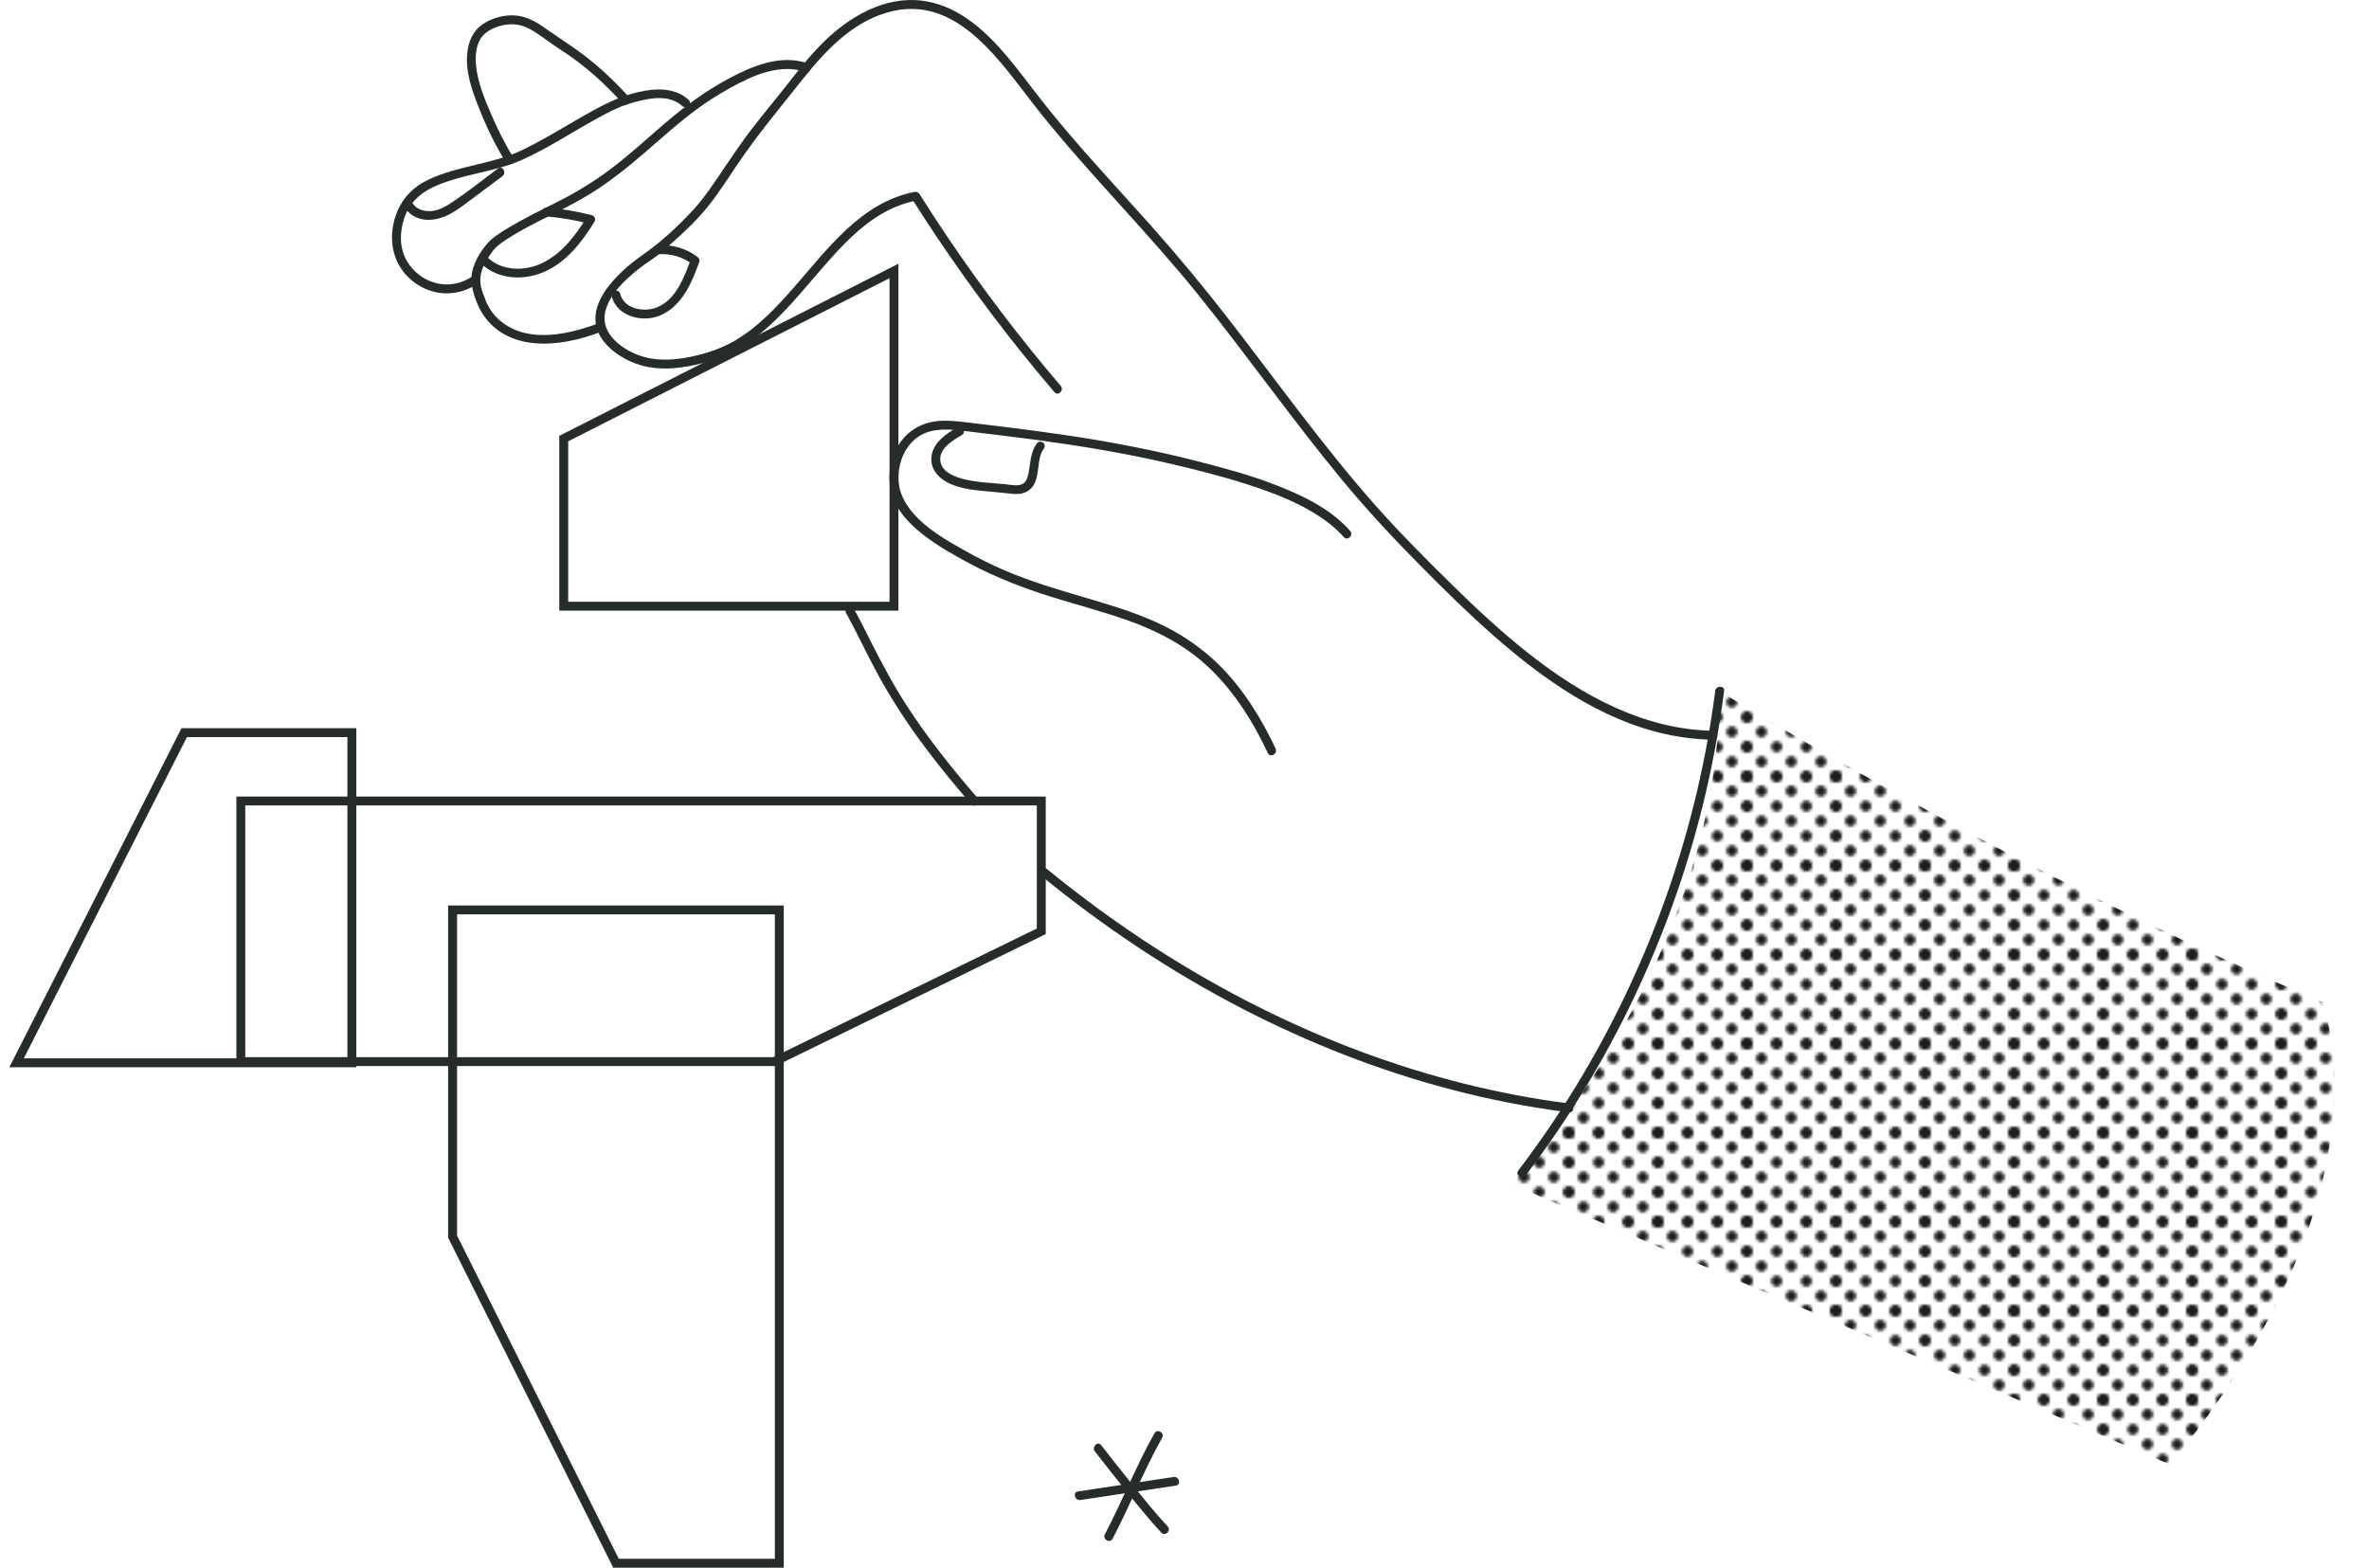 <svg viewBox="605.654 585.24 798.002 528.19" id="smalls" xmlns:xlink="http://www.w3.org/1999/xlink" xmlns="http://www.w3.org/2000/svg" style="max-height: 500px" width="798.002" height="528.19">
  <defs>
    <style>
      .cls-1 {
        fill: none;
      }

      .cls-2 {
        fill: #262c2c;
      }

      .cls-3 {
        fill: #1d1d1b;
      }

      .cls-4 {
        fill: url(#Raster_02);
      }
    </style>
    <pattern viewBox="0 0 30 30" patternUnits="userSpaceOnUse" patternTransform="translate(3984.06 936.82)" height="30" width="30" y="0" x="0" data-name="Raster 02" id="Raster_02">
      <g>
        <rect height="30" width="30" class="cls-1"/>
        <circle r="1.84" cy="29.98" cx="30.05" class="cls-3"/>
        <g>
          <circle r="1.84" cy="29.96" cx="30.1" class="cls-3"/>
          <circle r="1.84" cy="29.98" cx="20.08" class="cls-3"/>
          <circle r="1.84" cy="29.96" cx="10.07" class="cls-3"/>
          <circle r="1.84" cy="29.98" cx=".05" class="cls-3"/>
        </g>
        <circle r="1.84" cy="29.96" cx=".1" class="cls-3"/>
        <g>
          <circle r="1.84" cy="-.02" cx="30.05" class="cls-3"/>
          <circle r="1.84" cy="10.02" cx="30.05" class="cls-3"/>
          <circle r="1.84" cy="20.04" cx="30.05" class="cls-3"/>
          <circle r="1.84" cy="30.09" cx="30.05" class="cls-3"/>
        </g>
        <g>
          <circle r="1.84" cy="-.04" cx="30.1" class="cls-3"/>
          <circle r="1.84" cy="-.02" cx="20.08" class="cls-3"/>
          <circle r="1.84" cy="4.95" cx="24.99" class="cls-3"/>
          <circle r="1.84" cy="-.04" cx="10.07" class="cls-3"/>
          <circle r="1.84" cy="4.93" cx="14.99" class="cls-3"/>
          <circle r="1.84" cy="-.02" cx=".05" class="cls-3"/>
          <circle r="1.84" cy="4.95" cx="4.96" class="cls-3"/>
          <circle r="1.84" cy="10" cx="30.1" class="cls-3"/>
          <circle r="1.84" cy="10.02" cx="20.08" class="cls-3"/>
          <circle r="1.84" cy="15" cx="24.99" class="cls-3"/>
          <circle r="1.84" cy="10" cx="10.07" class="cls-3"/>
          <circle r="1.84" cy="14.98" cx="14.99" class="cls-3"/>
          <circle r="1.84" cy="10.02" cx=".05" class="cls-3"/>
          <circle r="1.84" cy="15" cx="4.96" class="cls-3"/>
          <circle r="1.84" cy="20.02" cx="30.1" class="cls-3"/>
          <circle r="1.84" cy="20.04" cx="20.08" class="cls-3"/>
          <circle r="1.84" cy="25.02" cx="24.99" class="cls-3"/>
          <circle r="1.84" cy="20.02" cx="10.07" class="cls-3"/>
          <circle r="1.84" cy="25" cx="14.99" class="cls-3"/>
          <circle r="1.84" cy="20.04" cx=".05" class="cls-3"/>
          <circle r="1.84" cy="25.02" cx="4.96" class="cls-3"/>
          <circle r="1.84" cy="30.07" cx="30.1" class="cls-3"/>
          <circle r="1.84" cy="30.09" cx="20.08" class="cls-3"/>
          <circle r="1.84" cy="30.07" cx="10.07" class="cls-3"/>
          <circle r="1.84" cy="30.09" cx=".05" class="cls-3"/>
        </g>
        <g>
          <circle r="1.84" cy="-.04" cx=".1" class="cls-3"/>
          <circle r="1.84" cy="10" cx=".1" class="cls-3"/>
          <circle r="1.84" cy="20.02" cx=".1" class="cls-3"/>
          <circle r="1.84" cy="30.07" cx=".1" class="cls-3"/>
        </g>
        <circle r="1.84" cy=".09" cx="30.05" class="cls-3"/>
        <g>
          <circle r="1.84" cy=".07" cx="30.1" class="cls-3"/>
          <circle r="1.84" cy=".09" cx="20.08" class="cls-3"/>
          <circle r="1.84" cy=".07" cx="10.07" class="cls-3"/>
          <circle r="1.84" cy=".09" cx=".05" class="cls-3"/>
        </g>
        <circle r="1.84" cy=".07" cx=".1" class="cls-3"/>
      </g>
    </pattern>
  </defs>
  <path d="M1336.67,1078.66l-222.15-94.57s70.16-72.8,70.4-166.03c0,0,96.98,60.34,202.88,104.71,0,0,26.04,61.38-51.13,155.89Z" class="cls-4"/>
  <path d="M1035.35,837.43c-4.84-10.21-10.86-20.02-18.91-28.03-6.24-6.2-13.61-11.08-21.63-14.68-7.72-3.46-15.84-5.86-23.94-8.23-8.94-2.62-17.88-5.3-26.47-8.94-4.78-2.03-9.42-4.35-13.94-6.91-5.42-3.07-10.93-6.21-15.42-10.6-3.96-3.88-6.84-8.5-6.75-14.18.07-4.86,2.1-9.9,5.96-12.96,5.28-4.19,12.6-2.89,18.77-2.16,7.31.86,14.61,1.75,21.9,2.73,14.65,1.98,29.26,4.38,43.68,7.7,9.12,2.1,18.27,4.39,27.18,7.25,9.6,3.08,19.46,6.88,27.52,13.1,1.81,1.4,3.51,2.96,5.02,4.67,1.28,1.45,3.4-.68,2.12-2.12-6.85-7.73-16.85-12.33-26.33-15.92-8.16-3.09-16.58-5.31-25.02-7.49-14.51-3.74-29.23-6.55-44.05-8.76-7.31-1.09-14.64-2.05-21.98-2.95-3.83-.47-7.66-.93-11.5-1.38-3.42-.4-6.88-.81-10.32-.43-5.84.64-10.72,3.83-13.48,9.04-2.43,4.58-3.16,10.12-1.82,15.14,1.53,5.73,5.99,10.39,10.54,13.96,4.9,3.84,10.41,6.94,15.9,9.87,8.85,4.72,18.24,8.3,27.8,11.29,8.5,2.66,17.14,4.88,25.53,7.88,8.08,2.89,15.89,6.65,22.67,11.97,8.33,6.54,14.82,15.02,20,24.2,1.56,2.77,3.01,5.6,4.37,8.47.83,1.74,3.41.22,2.59-1.51h0Z" class="cls-2"/>
  <path d="M1182.67,831.44c-23.09-.36-43.98-11.8-61.72-25.75-9.24-7.26-17.86-15.27-26.23-23.5-8.82-8.67-17.57-17.44-25.77-26.7-17.71-20.01-33.2-41.83-49.57-62.91-8.27-10.66-16.86-21.04-25.83-31.11-9.22-10.34-18.67-20.47-27.67-31.01-4.36-5.1-8.58-10.31-12.65-15.64-3.39-4.44-6.78-8.9-10.5-13.07-7.08-7.92-15.79-15.02-26.68-16.31-12.45-1.48-24.21,5.38-32.81,13.8-4.63,4.54-8.64,9.65-12.63,14.75-3.94,5.05-8.1,9.94-11.98,15.03-3.1,4.07-5.98,8.3-8.84,12.54-3.3,4.88-6.49,9.85-10.47,14.21-5.14,5.64-11.08,11.09-17.1,15.28-8.63,6.01-21.95,18.32-13.07,29.38,3.04,3.78,7.87,6.58,12.48,7.9,5.9,1.69,12.23,1.16,18.15-.15,4.89-1.08,9.67-2.66,14.06-5.1,3.94-2.19,7.54-4.97,10.87-7.99,6.76-6.12,12.46-13.29,18.45-20.14,5.81-6.65,11.98-13.31,19.69-17.77,3.62-2.1,7.51-3.59,11.61-4.39-.56-.23-1.13-.46-1.69-.69,11.24,17.8,23.47,34.97,36.62,51.41,3.74,4.68,7.56,9.29,11.45,13.85,1.26,1.47,3.37-.66,2.12-2.12-13.55-15.88-26.21-32.5-37.9-49.8-3.31-4.9-6.54-9.85-9.69-14.85-.38-.6-1.02-.82-1.69-.69-17.9,3.49-29.32,19.29-40.61,32.18-5.83,6.66-12.03,13.29-19.71,17.83-4.1,2.43-8.5,3.99-13.13,5.1-5.9,1.43-12.29,2.12-18.19.32-6.56-2.01-14.54-7.71-12.42-15.45,1.56-5.69,6.47-10.26,10.92-13.84,1.34-1.08,2.86-2.19,4.4-3.2,2.59-1.69,4.93-3.9,7.25-5.94,4.41-3.88,8.7-8,12.35-12.62,3.54-4.48,6.6-9.37,9.81-14.1,6.51-9.59,13.94-18.49,21.14-27.56,7.68-9.67,16.51-19.43,28.73-23.09,24.17-7.25,39.11,17.84,51.83,33.71,16.94,21.15,36.27,40.25,53.27,61.36,16.52,20.52,31.67,42.1,48.47,62.4,8.11,9.79,16.71,19.07,25.64,28.11,8.21,8.31,16.52,16.55,25.31,24.26,16.75,14.71,35.9,28.33,58.03,33.21,5.24,1.15,10.59,1.79,15.95,1.87,1.93.03,1.93-2.97,0-3h0Z" class="cls-2"/>
  <path d="M877.66,606.56c-9.13-3.15-18.81.99-26.8,5.3-7.59,4.09-14.52,9.18-21.07,14.78-6.23,5.32-12.23,10.92-18.81,15.82-5.59,4.17-11.45,7.72-17.67,10.85-5.86,2.94-11.79,5.81-17.37,9.26-2.03,1.26-4.22,2.61-5.84,4.39-2.33,2.57-4.5,6.06-5.31,9.46-.98,4.16.39,8.25,2.06,12.03,1.03,2.34,2.58,4.48,4.42,6.25,8.21,7.9,20.67,7.18,30.87,4.31,2.16-.61,4.28-1.33,6.37-2.12,1.79-.67,1.01-3.58-.8-2.89-10.06,3.79-23.51,7.04-32.9-.17-2.06-1.58-3.63-3.46-4.87-5.84-.19-.36-.36-.73-.53-1.11.16.36-.07-.18-.17-.46-.69-1.86-1.51-3.68-1.74-5.68-.42-3.65,1.27-6.8,3.28-9.72.84-1.22,1.27-1.88,2.36-2.83.84-.73,1.75-1.37,2.68-1.99,5.17-3.44,10.81-6.19,16.34-8.97,5.48-2.76,10.78-5.53,15.87-9,6.73-4.59,12.91-9.87,19.02-15.24,5.86-5.15,11.79-10.2,18.36-14.43,3.92-2.52,8.02-4.82,12.26-6.78,4.03-1.86,8.46-3.23,12.93-3.3,2.15-.04,4.23.27,6.27.97,1.83.63,2.61-2.27.8-2.89h0Z" class="cls-2"/>
  <path d="M837.58,618.83c-4.64-4.17-11.02-3.9-16.75-2.6-4.5,1.02-8.62,2.69-12.7,4.82-8.95,4.66-17.38,10.3-26.47,14.7-10.01,4.84-21.59,5.24-31.66,9.99-4.81,2.27-8.46,5.78-10.51,10.74-2.18,5.28-2.52,11.35-.17,16.62,2.14,4.8,6.42,8.51,11.4,10.12,5.43,1.76,11.29.73,15.95-2.5,1.58-1.09.08-3.69-1.51-2.59-3.79,2.62-8.31,3.65-12.81,2.44-4.04-1.09-7.55-3.78-9.64-7.41-2.54-4.41-2.48-9.6-.91-14.34,1.6-4.84,4.9-8.18,9.42-10.37,9.57-4.63,20.64-5.02,30.32-9.37,8.44-3.79,16.25-8.95,24.33-13.43,3.87-2.15,7.79-4.3,12.05-5.57,5.47-1.62,12.78-3.41,17.53.85,1.43,1.29,3.56-.83,2.12-2.12h0Z" class="cls-2"/>
  <path d="M778.63,638.39c-2.97-4.76-5.46-9.84-7.67-14.99-2.22-5.16-4.53-10.83-4.99-16.49-.25-3.12.08-6.96,2.17-9.44,2.21-2.63,6.21-3.92,9.54-4.05,3.11-.12,5.83,1.08,8.39,2.75,2.93,1.91,5.68,4.08,8.63,5.96,7.74,4.93,14.53,11.13,20.69,17.9,1.3,1.43,3.42-.69,2.12-2.12-5.83-6.41-12.24-12.31-19.44-17.16-3.27-2.2-6.5-4.47-9.76-6.69-2.74-1.86-5.7-3.34-9.05-3.61-3.69-.29-7.89.83-10.95,2.91-3.41,2.32-4.86,5.88-5.27,9.88-.63,6.11,1.57,12.29,3.76,17.89,2.54,6.47,5.55,12.87,9.23,18.77,1.02,1.64,3.62.13,2.59-1.51h0Z" class="cls-2"/>
  <path d="M890.66,791.77c3.57,6.49,6.68,13.21,10.19,19.73,4.75,8.83,10.22,17.23,16.22,25.26,4.98,6.67,10.27,13.12,15.73,19.41,1.27,1.46,3.38-.67,2.12-2.12-8.6-9.93-16.84-20.23-23.96-31.28-4.49-6.98-8.4-14.28-12.12-21.69-1.82-3.63-3.64-7.26-5.6-10.82-.93-1.69-3.52-.18-2.59,1.51h0Z" class="cls-2"/>
  <path d="M956.22,880.16c21.11,17.27,43.89,32.52,68.15,45.03,22.35,11.53,45.91,20.79,70.24,27.16,13,3.41,26.21,5.96,39.54,7.66,1.91.24,1.89-2.76,0-3-23.74-3.02-47.09-8.96-69.52-17.27-24.12-8.93-47.18-20.64-68.84-34.5-13.01-8.32-25.5-17.43-37.45-27.2-1.48-1.21-3.62.9-2.12,2.12h0Z" class="cls-2"/>
  <path d="M1183.42,818.05c-2.92,22.81-8.24,45.32-15.75,67.05-7.51,21.75-17.24,42.72-28.99,62.5-6.58,11.09-13.81,21.79-21.62,32.04-1.17,1.54,1.43,3.03,2.59,1.51,14.06-18.47,26.2-38.38,36.19-59.33,9.98-20.93,17.87-42.87,23.43-65.39,3.12-12.65,5.49-25.47,7.15-38.4.24-1.91-2.76-1.89-3,0h0Z" class="cls-2"/>
  <path d="M928.11,729.23c-3.83,2.2-8.28,5.22-8.71,10.03-.38,4.24,2.7,7.37,6.32,8.98,4.49,2,9.41,2.23,14.23,2.7,1.46.14,2.92.29,4.38.43,1.52.15,3.1.41,4.63.27,2.07-.2,3.87-1.25,4.93-3.06s1.28-4.06,1.56-6.14c.26-1.93.46-4.23,1.7-5.83.5-.65.62-1.49,0-2.12-.51-.52-1.63-.64-2.12,0-2.18,2.82-2.23,6.23-2.82,9.61-.23,1.31-.52,2.92-1.59,3.83-1.62,1.38-4.37.64-6.28.45-4.66-.46-9.53-.56-14.08-1.73-2.86-.74-6.68-2.11-7.66-5.24-1.42-4.55,3.77-7.71,7.03-9.59,1.67-.96.16-3.56-1.51-2.59h0Z" class="cls-2"/>
  <path d="M811.69,685.03c1.28,5.07,6.47,7.6,11.39,7.51,6.08-.11,10.7-4.15,13.71-9.14,1.88-3.12,3.2-6.55,4.44-9.96.25-.67-.18-1.31-.69-1.69-3.71-2.79-8.35-4.16-12.97-3.88-1.92.12-1.93,3.12,0,3,4.17-.25,8.12.96,11.46,3.47l-.69-1.69c-2.14,5.86-4.94,13.43-11.18,16.06-4.36,1.84-11.25.78-12.58-4.47-.47-1.87-3.37-1.08-2.89.8h0Z" class="cls-2"/>
  <path d="M768.05,674.34c5.66,5.16,14.08,5.44,20.88,2.51,7.54-3.25,12.8-10.13,16.98-16.92.5-.82.03-1.97-.9-2.2-4.96-1.26-10.01-2.11-15.1-2.57-1.92-.17-1.91,2.83,0,3,4.83.44,9.6,1.27,14.31,2.46-.3-.73-.6-1.47-.9-2.2-3.75,6.1-8.32,12.18-14.92,15.4-5.7,2.78-13.35,2.87-18.23-1.59-1.42-1.3-3.55.82-2.12,2.12h0Z" class="cls-2"/>
  <path d="M742.28,655.54c3.59,5.02,10.26,4.41,15.11,1.72,3-1.66,5.71-3.87,8.46-5.9,3.03-2.23,6.04-4.49,9.04-6.76,1.52-1.15.03-3.76-1.51-2.59-5.04,3.82-10.05,7.76-15.29,11.29-2.17,1.47-4.64,2.91-7.33,3.06-2.16.12-4.56-.49-5.88-2.34-1.11-1.56-3.72-.06-2.59,1.51h0Z" class="cls-2"/>
  <path d="M908.29,790.97h-114.24v-58.89l114.24-57.99v116.88ZM797.05,787.97h108.24v-109l-108.24,54.95v54.05Z" class="cls-2"/>
  <path d="M725.68,944.81h-116.88l57.99-114.24h58.89v114.24ZM613.68,941.81h109v-108.24s-54.05,0-54.05,0l-54.95,108.24Z" class="cls-2"/>
  <path d="M869.66,1113.42h-57.43l-55.63-111.19v-111.92h113.06v223.12ZM814.09,1110.42h52.58v-217.12h-107.06v108.21l54.48,108.9Z" class="cls-2"/>
  <path d="M866.88,944.4h-181.6v-90.79h272.64v46.33l-91.04,44.46ZM688.27,941.4h177.91l88.73-43.33v-41.46h-266.64v84.79Z" class="cls-2"/>

  <g>
    <path d="M495.09,844.34c-6.19,11.02-10.82,22.82-16.69,34.01-.9,1.71,1.69,3.23,2.59,1.51,5.87-11.19,10.5-22.98,16.69-34.01.95-1.69-1.64-3.2-2.59-1.51h0Z" class="cls-2"/>
    <path d="M475.03,850.44c3.61,4.65,7.27,9.27,10.97,13.86,3.69,4.57,7.39,9.18,11.4,13.49,1.32,1.42,3.44-.71,2.12-2.12-4.01-4.3-7.71-8.91-11.4-13.49-3.7-4.58-7.36-9.2-10.97-13.86-1.18-1.52-3.29.61-2.12,2.12h0Z" class="cls-2"/>
    <path d="M470.13,866.81c10.73-1.62,21.45-3.24,32.18-4.86,1.9-.29,1.09-3.18-.8-2.89-10.73,1.62-21.45,3.24-32.18,4.86-1.9.29-1.09,3.18.8,2.89h0Z" class="cls-2"/>
  </g>
  <g>
    <path d="M994.53,1068.14c-6.19,11.02-10.82,22.82-16.69,34.01-.9,1.71,1.69,3.23,2.59,1.51,5.87-11.19,10.5-22.98,16.69-34.01.95-1.69-1.64-3.2-2.59-1.51h0Z" class="cls-2"/>
    <path d="M974.47,1074.25c3.61,4.65,7.27,9.27,10.97,13.86,3.69,4.57,7.39,9.18,11.4,13.49,1.32,1.42,3.44-.71,2.12-2.12-4.01-4.3-7.71-8.91-11.4-13.49-3.7-4.58-7.36-9.2-10.97-13.86-1.18-1.52-3.29.61-2.12,2.12h0Z" class="cls-2"/>
    <path d="M969.58,1090.61c10.73-1.62,21.45-3.24,32.18-4.86,1.9-.29,1.09-3.18-.8-2.89-10.73,1.62-21.45,3.24-32.18,4.86-1.9.29-1.09,3.18.8,2.89h0Z" class="cls-2"/>
  </g>
</svg>